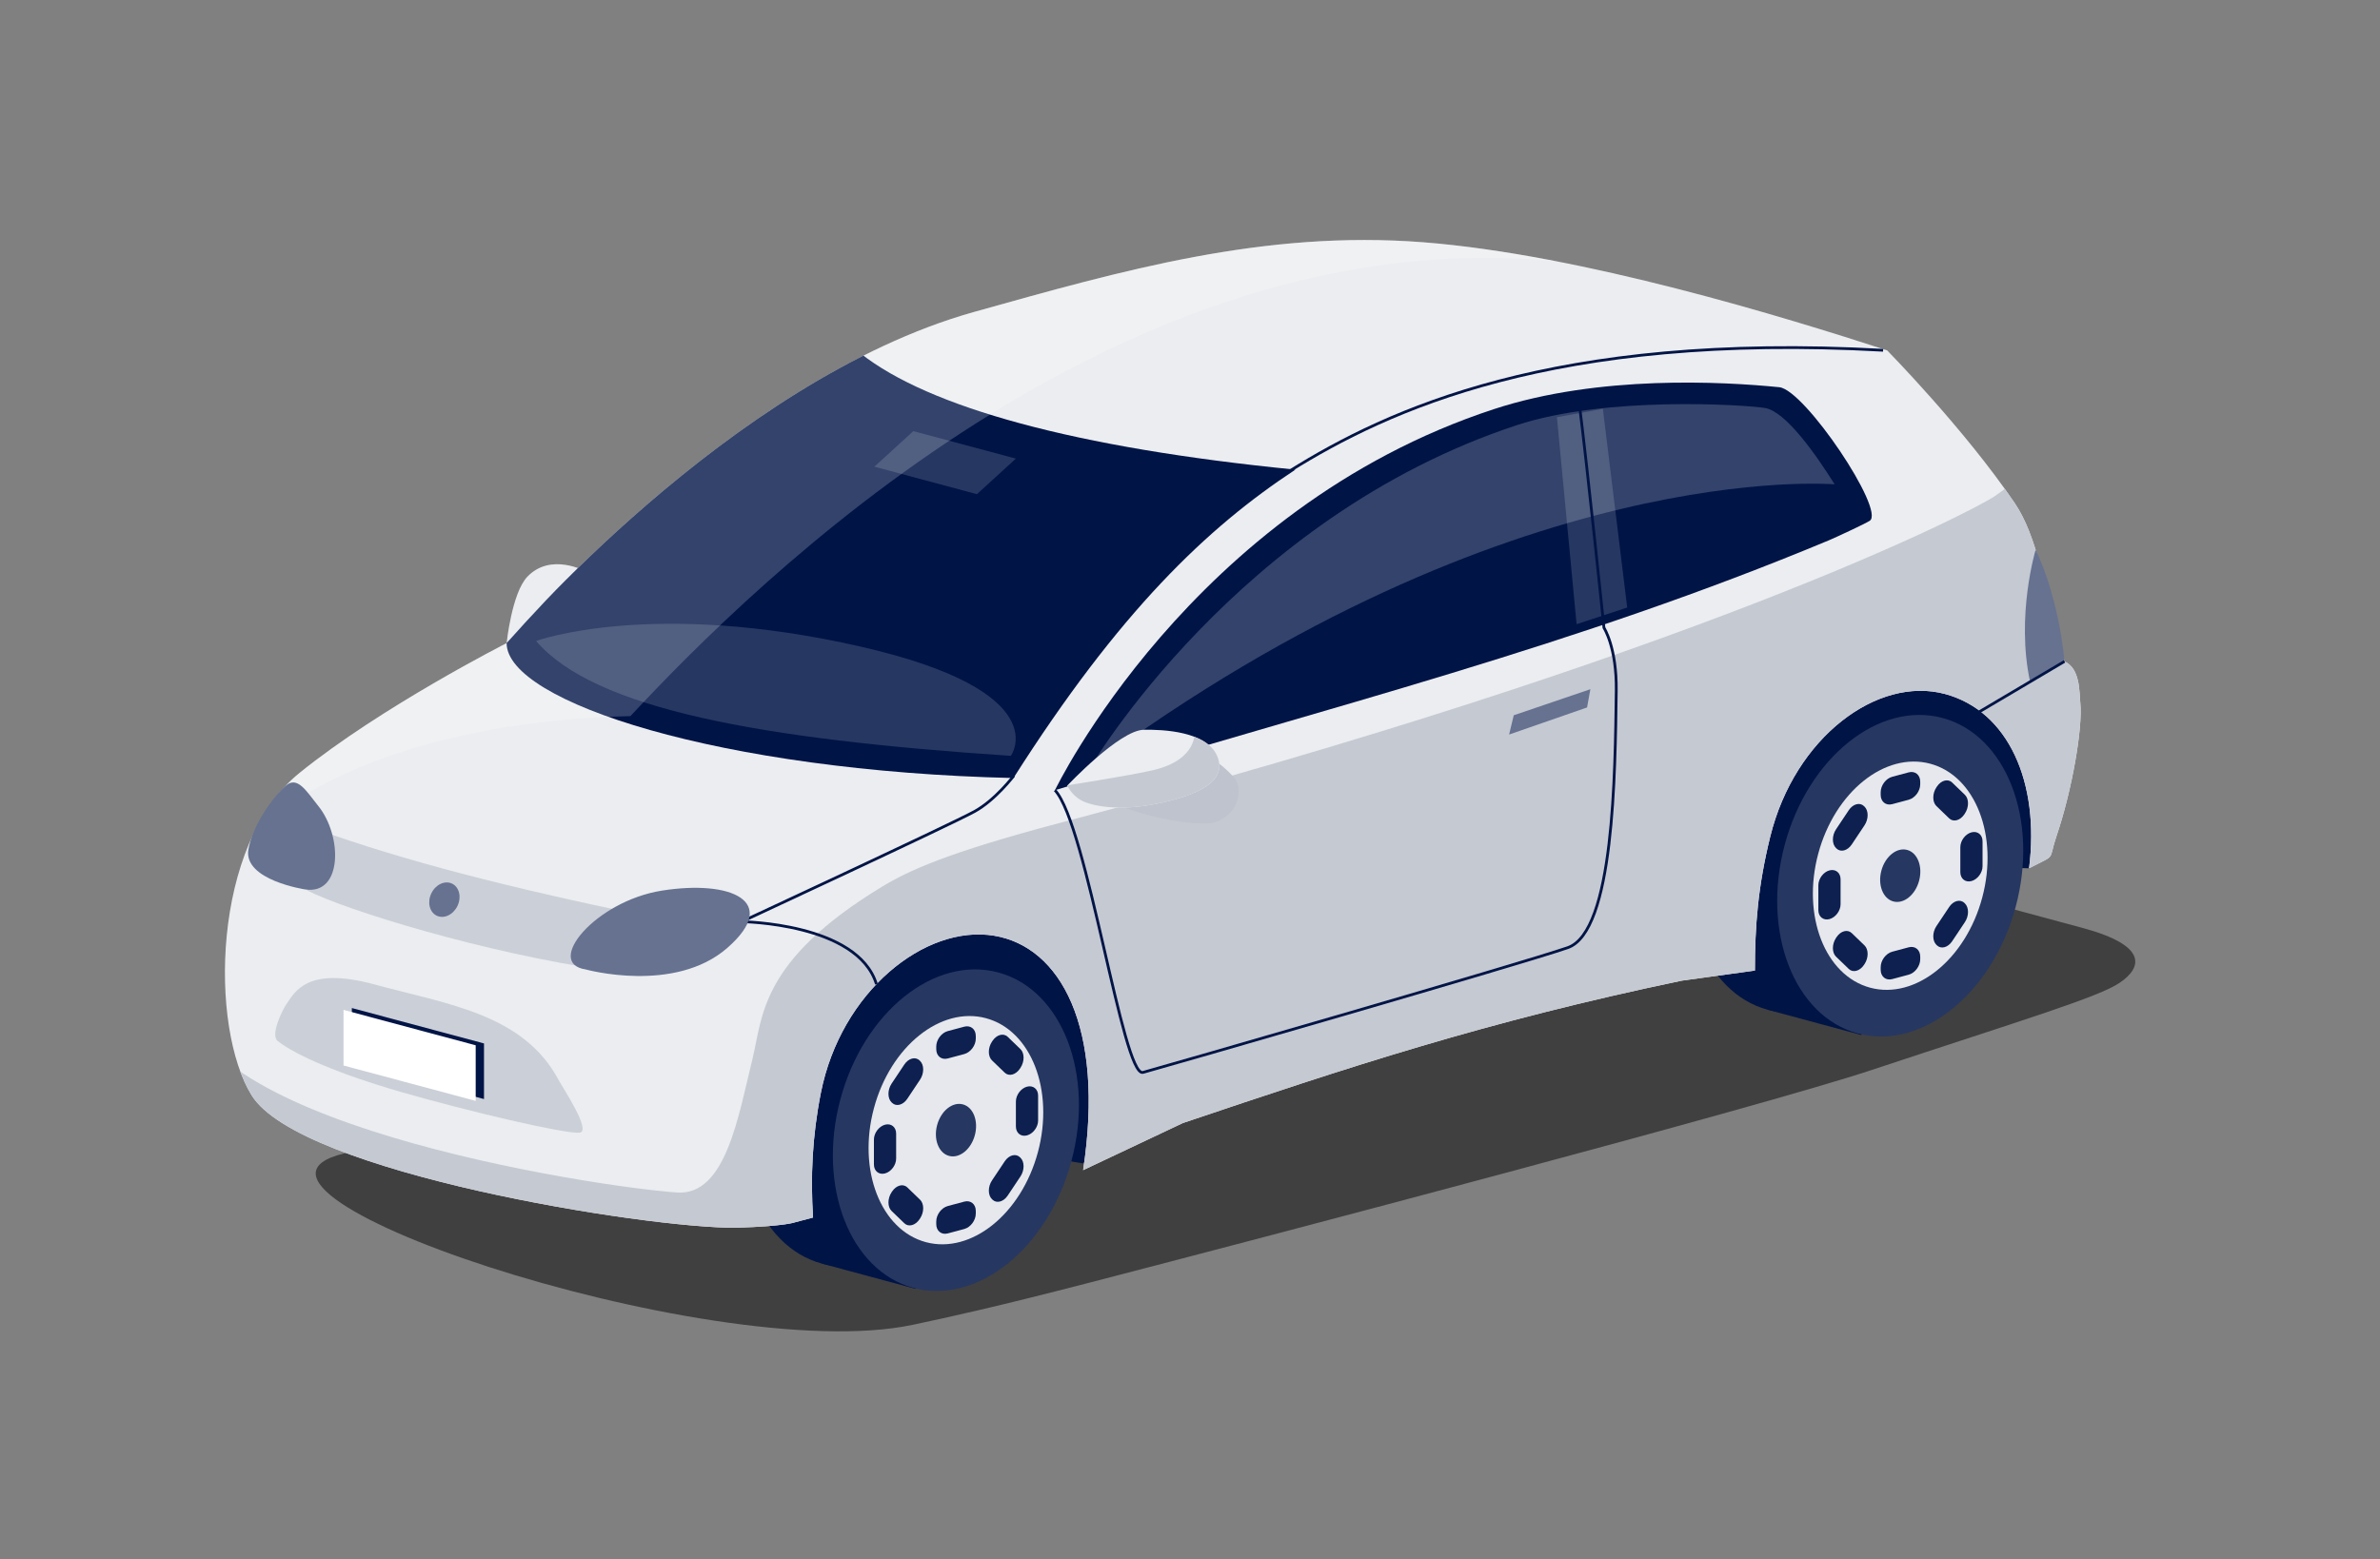 <?xml version="1.0" encoding="utf-8"?>
<!-- Generator: Adobe Illustrator 13.0.0, SVG Export Plug-In . SVG Version: 6.00 Build 14948)  -->
<!DOCTYPE svg PUBLIC "-//W3C//DTD SVG 1.1//EN" "http://www.w3.org/Graphics/SVG/1.1/DTD/svg11.dtd">
<svg version="1.1" id="Layer_1" xmlns="http://www.w3.org/2000/svg" xmlns:xlink="http://www.w3.org/1999/xlink" x="0px" y="0px"
	 width="1221px" height="800px" viewBox="0 0 1221 800" enable-background="new 0 0 1221 800" xml:space="preserve">
<rect x="0" y="0" width="1221" height="800" fill="#808080" stroke="none"/>
<g>
	<path opacity="0.5" d="M930.205,438.871c-34.293-9.256-90.409-9.256-124.703,0l-625.11,152.193
		c-91.7,17.188,183.526,110.773,287.742,88.784c19.546-4.124,43.496-9.409,90.394-21.557
		c93.23-24.146,344.361-90.212,401.787-109.264c78.556-26.062,116.235-37.29,127.234-44.784
		c10.998-7.494,15.155-18.814-19.137-28.069L930.205,438.871z"/>
	<g>
		<path fill="#001446" d="M869.537,421.199c-11.908,44.766,4.809,88.175,37.339,96.954c32.53,8.78,68.556-20.392,80.464-65.158
			c11.907-44.767-4.811-88.174-37.341-96.954C917.469,347.262,881.445,376.434,869.537,421.199z"/>
		<polygon fill="#001446" points="906.876,518.153 954.891,531.113 998.012,369 949.999,356.041 		"/>
	</g>
	<g>
		<path fill="#001446" d="M384.306,551.453c-11.908,44.768,4.809,88.174,37.339,96.955s68.556-20.393,80.464-65.158
			c11.906-44.767-4.811-88.174-37.341-96.954C432.238,477.516,396.214,506.688,384.306,551.453z"/>
		<polygon fill="#001446" points="421.645,648.408 469.659,661.367 512.781,499.254 464.769,486.296 		"/>
	</g>
	<polygon fill="#001446" points="1040.953,445.561 960.27,443.577 610.924,526.703 555.667,597.008 435.749,577.377 447.566,474.84 
		1005.657,319.855 1054.582,398.041 	"/>
	<path fill="#EBEDF0" d="M300.417,293.185l-40.505,36.84c0,0,2.651-25.71,10.626-34.075
		C282.568,283.332,300.417,293.185,300.417,293.185z"/>
	<g>
		<defs>
			<path id="SVGID_1_" d="M1033.571,258.123c-25.579-37.786-65.414-78.323-65.414-78.323
				c-52.049-16.91-156.484-49.111-237.948-55.476c-81.732-6.385-154.559,14.502-230.51,35.758
				c-125.488,35.119-239.787,169.943-239.787,169.943s-64.267,32.626-106.297,66.632c-45.03,36.434-46.233,130.618-24.447,165.509
				c24.766,39.661,202.378,68.218,248.488,67.851c25.615-0.789,30.306-2.818,30.306-2.818l9.153-2.424
				c-1.317-20.86-0.444-41.468,4.002-63.957c10.248-51.818,53.317-86.535,88.881-80.658c33.876,5.6,56.899,46.537,45.667,120.305
				l51.192-24.184c84.453-28.497,155.385-52.097,255.99-73.064l37.463-5.169c0-23.015,1.597-43.289,7.844-68.655
				c12.604-51.171,55.114-82.608,89.688-73.276c32.59,8.795,48.688,45.551,43.111,89.444c14.609-7.566,9.559-3.204,14.102-16.598
				c8.162-24.063,13.412-55.666,12.208-67.975c-0.591-6.034,0.021-17.812-8.113-21.598
				C1048.727,300.363,1045.09,275.139,1033.571,258.123z"/>
		</defs>
		<use xlink:href="#SVGID_1_"  overflow="visible" fill="#EBEDF0"/>
		<clipPath id="SVGID_2_">
			<use xlink:href="#SVGID_1_"  overflow="visible"/>
		</clipPath>
		<path clip-path="url(#SVGID_2_)" fill="#001446" d="M664.566,240.993c-113.358-11.193-188.104-32.086-222.938-59.531
			c-72.729,40.043-128.102,88.514-181.717,148.563c0,30.119,109.646,65.749,260.017,69.223
			C574.272,313.743,619.266,270.764,664.566,240.993z"/>
		<path clip-path="url(#SVGID_2_)" fill="#263762" d="M275.024,328.915c29.815,34.879,114.746,50.438,243.565,58.943
			c0,0,23.992-32.952-76.94-56.025C334.036,307.233,275.024,328.915,275.024,328.915z"/>
		<polygon clip-path="url(#SVGID_2_)" fill="#263762" points="448.573,239.482 501.192,253.581 521.167,235.333 468.549,221.233 		
			"/>
		<path opacity="0.2" clip-path="url(#SVGID_2_)" fill="#FFFFFF" d="M91.939,520.854
			c-3.951-120.205,138.449-151.508,231.483-153.378c62.945-67.669,251.942-255.504,475.316-233.347l82.689-22.446l-127.87-14.431
			L489.95,134.717L47.684,448.412L91.939,520.854z"/>
		<path clip-path="url(#SVGID_2_)" fill="#C5C9D2" d="M82.173,550.307c0,0,15.807-64.698,13.335-45.291
			C86.544,575.4,303.656,608.912,347.409,611.937c24.92,1.724,31.414-39.29,38.619-68.481c5.319-21.549,3.561-50.344,66.627-88.535
			c13.226-8.009,33.066-17.295,90.81-32.563c325.41-86.041,467.212-159.249,479.934-167.773c12.722-8.525,52.998-43.42,52.998-43.42
			l90.606,274.907L334.467,688.384L87.306,597.008L82.173,550.307z"/>
	</g>
	<path fill="#6A6774" d="M269.752,611.937"/>
	<path fill="#667290" d="M1041.483,349.846l17.666-10.457c-3.461-35.243-14.82-57.258-14.82-57.258
		S1034.149,315.883,1041.483,349.846z"/>
	<g>
		<polygon fill="#667290" points="776.59,367.042 815.904,353.665 814.205,363.029 774.211,376.925 		"/>
	</g>
	<g>
		<path fill="#001446" d="M541.215,405.492c144.141-43.692,266.963-73.982,396.892-128.17c3.402-1.42,18.736-8.529,21.112-10.081
			c8.148-5.319-33.354-67.24-46.398-68.542c-28.966-2.89-92.554-6.398-146.415,11.251
			C610.595,261.007,541.215,405.492,541.215,405.492z"/>
		<polygon fill="#263762" points="798.739,214.094 808.836,320.312 834.794,311.747 822.314,209.796 		"/>
		<path opacity="0.2" fill="#FFFFFF" d="M559.082,394.227c216.006-160.238,382.136-145.691,382.136-145.691
			c-9.4-15.006-25.074-37.498-35.802-39.188c-10.727-1.69-81.55-6.235-127.317,8.84
			C634.365,265.532,559.082,394.227,559.082,394.227z"/>
	</g>
	<g>
		<path fill="#BEC3CD" d="M561.465,407.488c0,0,0.832-2.079,9.628,3.928c9.588,6.547,44.343,13.758,53.149,10.218
			c12.34-4.959,13.279-18.013,8.704-22.897c-14.171-15.129-24.995-14.857-30.306-14.545
			C597.33,384.501,561.465,407.488,561.465,407.488z"/>
		<g>
			<defs>
				<path id="SVGID_3_" d="M547.515,403.158c0,0,26.733-28.433,39.259-28.675c9.748-0.189,32.5,0.729,37.769,13.727
					c5.27,13-10.638,20-30.858,24.179c-20.222,4.178-34.035,0.999-38.939-1.663C549.841,408.064,547.515,403.158,547.515,403.158z"
					/>
			</defs>
			<use xlink:href="#SVGID_3_"  overflow="visible" fill="#EBEDF0"/>
			<clipPath id="SVGID_4_">
				<use xlink:href="#SVGID_3_"  overflow="visible"/>
			</clipPath>
			<path clip-path="url(#SVGID_4_)" fill="#C5C9D2" d="M612.811,375.563c0,0,1.747,14.106-20.887,19.572
				c-11.762,2.839-49.023,8.602-49.023,8.602l9.066,16.57l74.899,1.432l9.703-32.474l-13.697-18.635L612.811,375.563z"/>
		</g>
	</g>
	<g>
		<path fill="none" stroke="#001446" stroke-width="1.423" stroke-miterlimit="10" d="M541.215,405.492
			c16.5,17.677,34.852,147.598,45.176,144.814c10.325-2.785,194.133-55.785,217.888-64.011s24.322-89.229,24.902-131.815
			c0.304-22.247-6.313-32.341-6.313-32.341s-8.17-79.925-13.028-117.999"/>
		<path fill="none" stroke="#001446" stroke-width="1.423" stroke-miterlimit="10" d="M520.132,398.041
			c0,0-9.422,12.459-20.163,18.365c-11.924,6.554-119.503,56.557-119.503,56.557"/>
		
			<line fill="none" stroke="#001446" stroke-width="1.423" stroke-miterlimit="10" x1="1059.149" y1="339.39" x2="1015.387" y2="365.283"/>
		<path fill="none" stroke="#001446" stroke-width="1.423" stroke-miterlimit="10" d="M380.466,472.962
			c0,0,59.491,0.614,69.172,32.054"/>
		<path fill="none" stroke="#001446" stroke-width="1.423" stroke-miterlimit="10" d="M661.843,241.549
			c49.73-30.963,134.822-71.198,304.24-61.809"/>
	</g>
	<path fill="#CBCFD7" d="M297.355,581.217c6.273-0.676-8.593-22.91-10.717-26.898c-18.046-33.887-56.299-38.814-94.724-49.197
		c-34.454-9.313-40.606,3.814-45.132,10.426c-1.744,2.548-8.363,15.522-4.252,18.703c9.555,7.392,31.561,16.964,63.411,26.149
		C240.409,570.34,290.078,582,297.355,581.217z"/>
	<path fill="#CBCFD7" d="M330.526,469.873c-70.421-14.599-123.072-28.092-169.227-44.691l-3.746,31.705
		c19.81,10.201,91.384,32.217,153.596,41.09L330.526,469.873z"/>
	
		<ellipse transform="matrix(0.903 0.43 -0.43 0.903 220.738 -53.115)" fill="#667290" cx="227.826" cy="461.579" rx="7.439" ry="9.116"/>
	<path fill="#667290" d="M300.417,497.452c0,0,45.709,12.724,72.853-11.156s1.568-34.874-33.691-29.278
		C305.321,462.454,279.263,494.26,300.417,497.452z"/>
	<path fill="#667290" d="M156.612,456.417c0,0-31.835-4.749-29.178-20.489c2.076-12.292,12.37-26.699,19.061-32.665
		c6.093-5.433,10.757,2.856,16.77,10.294C175.722,428.964,175.761,459.284,156.612,456.417z"/>
	<g>
		<polygon fill="#001446" points="180.503,545.809 248.304,563.977 248.304,535.439 180.503,517.271 		"/>
		<polygon fill="#FFFFFF" points="176.237,546.757 244.04,564.924 244.04,536.389 176.237,518.221 		"/>
	</g>
	<g>
		
			<ellipse transform="matrix(-0.966 -0.259 0.259 -0.966 1800.121 1136.156)" fill="#263762" cx="974.849" cy="449.584" rx="61.337" ry="83.794"/>
		
			<ellipse transform="matrix(-0.966 -0.259 0.259 -0.966 1800.123 1136.152)" fill="#E6E8ED" cx="974.849" cy="449.583" rx="43.545" ry="59.49"/>
		
			<ellipse transform="matrix(-0.966 -0.259 0.259 -0.966 1800.134 1136.139)" fill="#263762" cx="974.849" cy="449.583" rx="10.017" ry="13.684"/>
		<g>
			<path fill="#0D204F" d="M979.209,410.383l-8.455,2.266c-3.252,0.871-5.914-1.268-5.914-4.754v-1.37
				c0-3.486,2.662-7.052,5.914-7.923l8.455-2.266c3.252-0.872,5.914,1.268,5.914,4.754v1.369
				C985.123,405.945,982.461,409.512,979.209,410.383z"/>
			<path fill="#0D204F" d="M979.209,500.156l-8.455,2.266c-3.252,0.871-5.914-1.268-5.914-4.754v-1.371
				c0-3.486,2.662-7.051,5.914-7.923l8.455-2.266c3.252-0.872,5.914,1.268,5.914,4.754v1.37
				C985.123,495.719,982.461,499.285,979.209,500.156z"/>
			<path fill="#0D204F" d="M944.263,451.217v12.785c0,3.359-2.564,6.795-5.698,7.635l0,0c-3.135,0.84-5.699-1.222-5.699-4.581
				v-12.784c0-3.359,2.564-6.795,5.699-7.635l0,0C941.698,445.797,944.263,447.857,944.263,451.217z"/>
			<path fill="#0D204F" d="M1017.097,431.701v12.784c0,3.358-2.563,6.794-5.698,7.634l0,0c-3.135,0.84-5.698-1.221-5.698-4.58
				v-12.785c0-3.359,2.563-6.795,5.698-7.635l0,0C1014.533,426.279,1017.097,428.342,1017.097,431.701z"/>
			<path fill="#0D204F" d="M949.988,478.816l6.543,6.311c2.145,2.069,2.145,6.395,0,9.613l-0.26,0.39
				c-2.145,3.218-5.654,4.159-7.799,2.09l-6.543-6.312c-2.145-2.068-2.145-6.395,0-9.613l0.26-0.39
				C944.334,477.688,947.844,476.746,949.988,478.816z"/>
			<path fill="#0D204F" d="M1001.49,401.537l6.543,6.311c2.145,2.069,2.145,6.395,0,9.613l-0.26,0.39
				c-2.145,3.219-5.654,4.159-7.8,2.09l-6.543-6.312c-2.145-2.068-2.145-6.395,0-9.613l0.26-0.389
				C995.836,400.408,999.345,399.468,1001.49,401.537z"/>
			<path fill="#0D204F" d="M993.432,475.24l6.543-9.818c2.145-3.219,5.654-4.158,7.799-2.09l0.26,0.25
				c2.145,2.069,2.145,6.395,0,9.613l-6.543,9.818c-2.145,3.219-5.654,4.158-7.799,2.09l-0.26-0.25
				C991.287,482.784,991.286,478.458,993.432,475.24z"/>
			<path fill="#0D204F" d="M941.929,425.562l6.543-9.817c2.146-3.219,5.655-4.16,7.8-2.09l0.26,0.25
				c2.145,2.068,2.145,6.395,0,9.613l-6.543,9.817c-2.145,3.218-5.654,4.159-7.8,2.09l-0.26-0.251
				C939.784,433.105,939.784,428.779,941.929,425.562z"/>
		</g>
	</g>
	<g>
		
			<ellipse transform="matrix(-0.966 -0.259 0.259 -0.966 813.817 1267.312)" fill="#263762" cx="490.33" cy="580.086" rx="61.337" ry="83.795"/>
		
			<ellipse transform="matrix(-0.966 -0.259 0.259 -0.966 813.827 1267.308)" fill="#E6E8ED" cx="490.331" cy="580.086" rx="43.545" ry="59.489"/>
		
			<ellipse transform="matrix(-0.966 -0.259 0.259 -0.966 813.862 1267.291)" fill="#263762" cx="490.331" cy="580.086" rx="10.016" ry="13.684"/>
		<g>
			<path fill="#0D204F" d="M494.69,540.887l-8.455,2.265c-3.253,0.872-5.914-1.268-5.914-4.754v-1.37
				c0-3.486,2.661-7.052,5.914-7.924l8.455-2.266c3.252-0.871,5.914,1.268,5.914,4.754v1.371
				C500.604,536.449,497.943,540.015,494.69,540.887z"/>
			<path fill="#0D204F" d="M494.69,630.659l-8.455,2.265c-3.253,0.872-5.914-1.268-5.914-4.754v-1.369
				c0-3.486,2.661-7.053,5.914-7.924l8.455-2.266c3.252-0.871,5.914,1.268,5.914,4.754v1.371
				C500.604,626.223,497.943,629.787,494.69,630.659z"/>
			<path fill="#0D204F" d="M459.744,581.721v12.784c0,3.358-2.564,6.795-5.698,7.634l0,0c-3.134,0.84-5.699-1.221-5.699-4.58
				v-12.785c0-3.359,2.564-6.795,5.699-7.635l0,0C457.18,576.299,459.744,578.361,459.744,581.721z"/>
			<path fill="#0D204F" d="M532.578,562.203v12.785c0,3.359-2.564,6.795-5.698,7.635l0,0c-3.134,0.84-5.698-1.222-5.698-4.581
				v-12.784c0-3.359,2.564-6.795,5.698-7.635l0,0C530.014,556.783,532.578,558.844,532.578,562.203z"/>
			<path fill="#0D204F" d="M465.47,609.318l6.543,6.312c2.145,2.069,2.145,6.396,0,9.613l-0.259,0.39
				c-2.145,3.219-5.655,4.158-7.799,2.09l-6.543-6.312c-2.145-2.069-2.145-6.395,0-9.613l0.26-0.39
				C459.815,608.189,463.325,607.25,465.47,609.318z"/>
			<path fill="#0D204F" d="M516.971,532.039l6.543,6.313c2.145,2.068,2.145,6.395,0,9.613l-0.26,0.389
				c-2.145,3.219-5.654,4.159-7.799,2.09l-6.543-6.311c-2.145-2.07-2.145-6.396,0-9.613l0.26-0.391
				C511.316,530.911,514.826,529.971,516.971,532.039z"/>
			<path fill="#0D204F" d="M508.913,605.742l6.543-9.817c2.145-3.218,5.654-4.159,7.799-2.09l0.26,0.251
				c2.145,2.068,2.145,6.395,0,9.613l-6.543,9.817c-2.145,3.218-5.654,4.159-7.799,2.09l-0.26-0.251
				C506.768,613.287,506.768,608.961,508.913,605.742z"/>
			<path fill="#0D204F" d="M457.41,556.064l6.543-9.818c2.145-3.218,5.654-4.158,7.799-2.09l0.26,0.251
				c2.145,2.069,2.145,6.395,0,9.612l-6.542,9.818c-2.145,3.219-5.655,4.158-7.8,2.09l-0.26-0.25
				C455.266,563.608,455.266,559.283,457.41,556.064z"/>
		</g>
	</g>
</g>
</svg>

